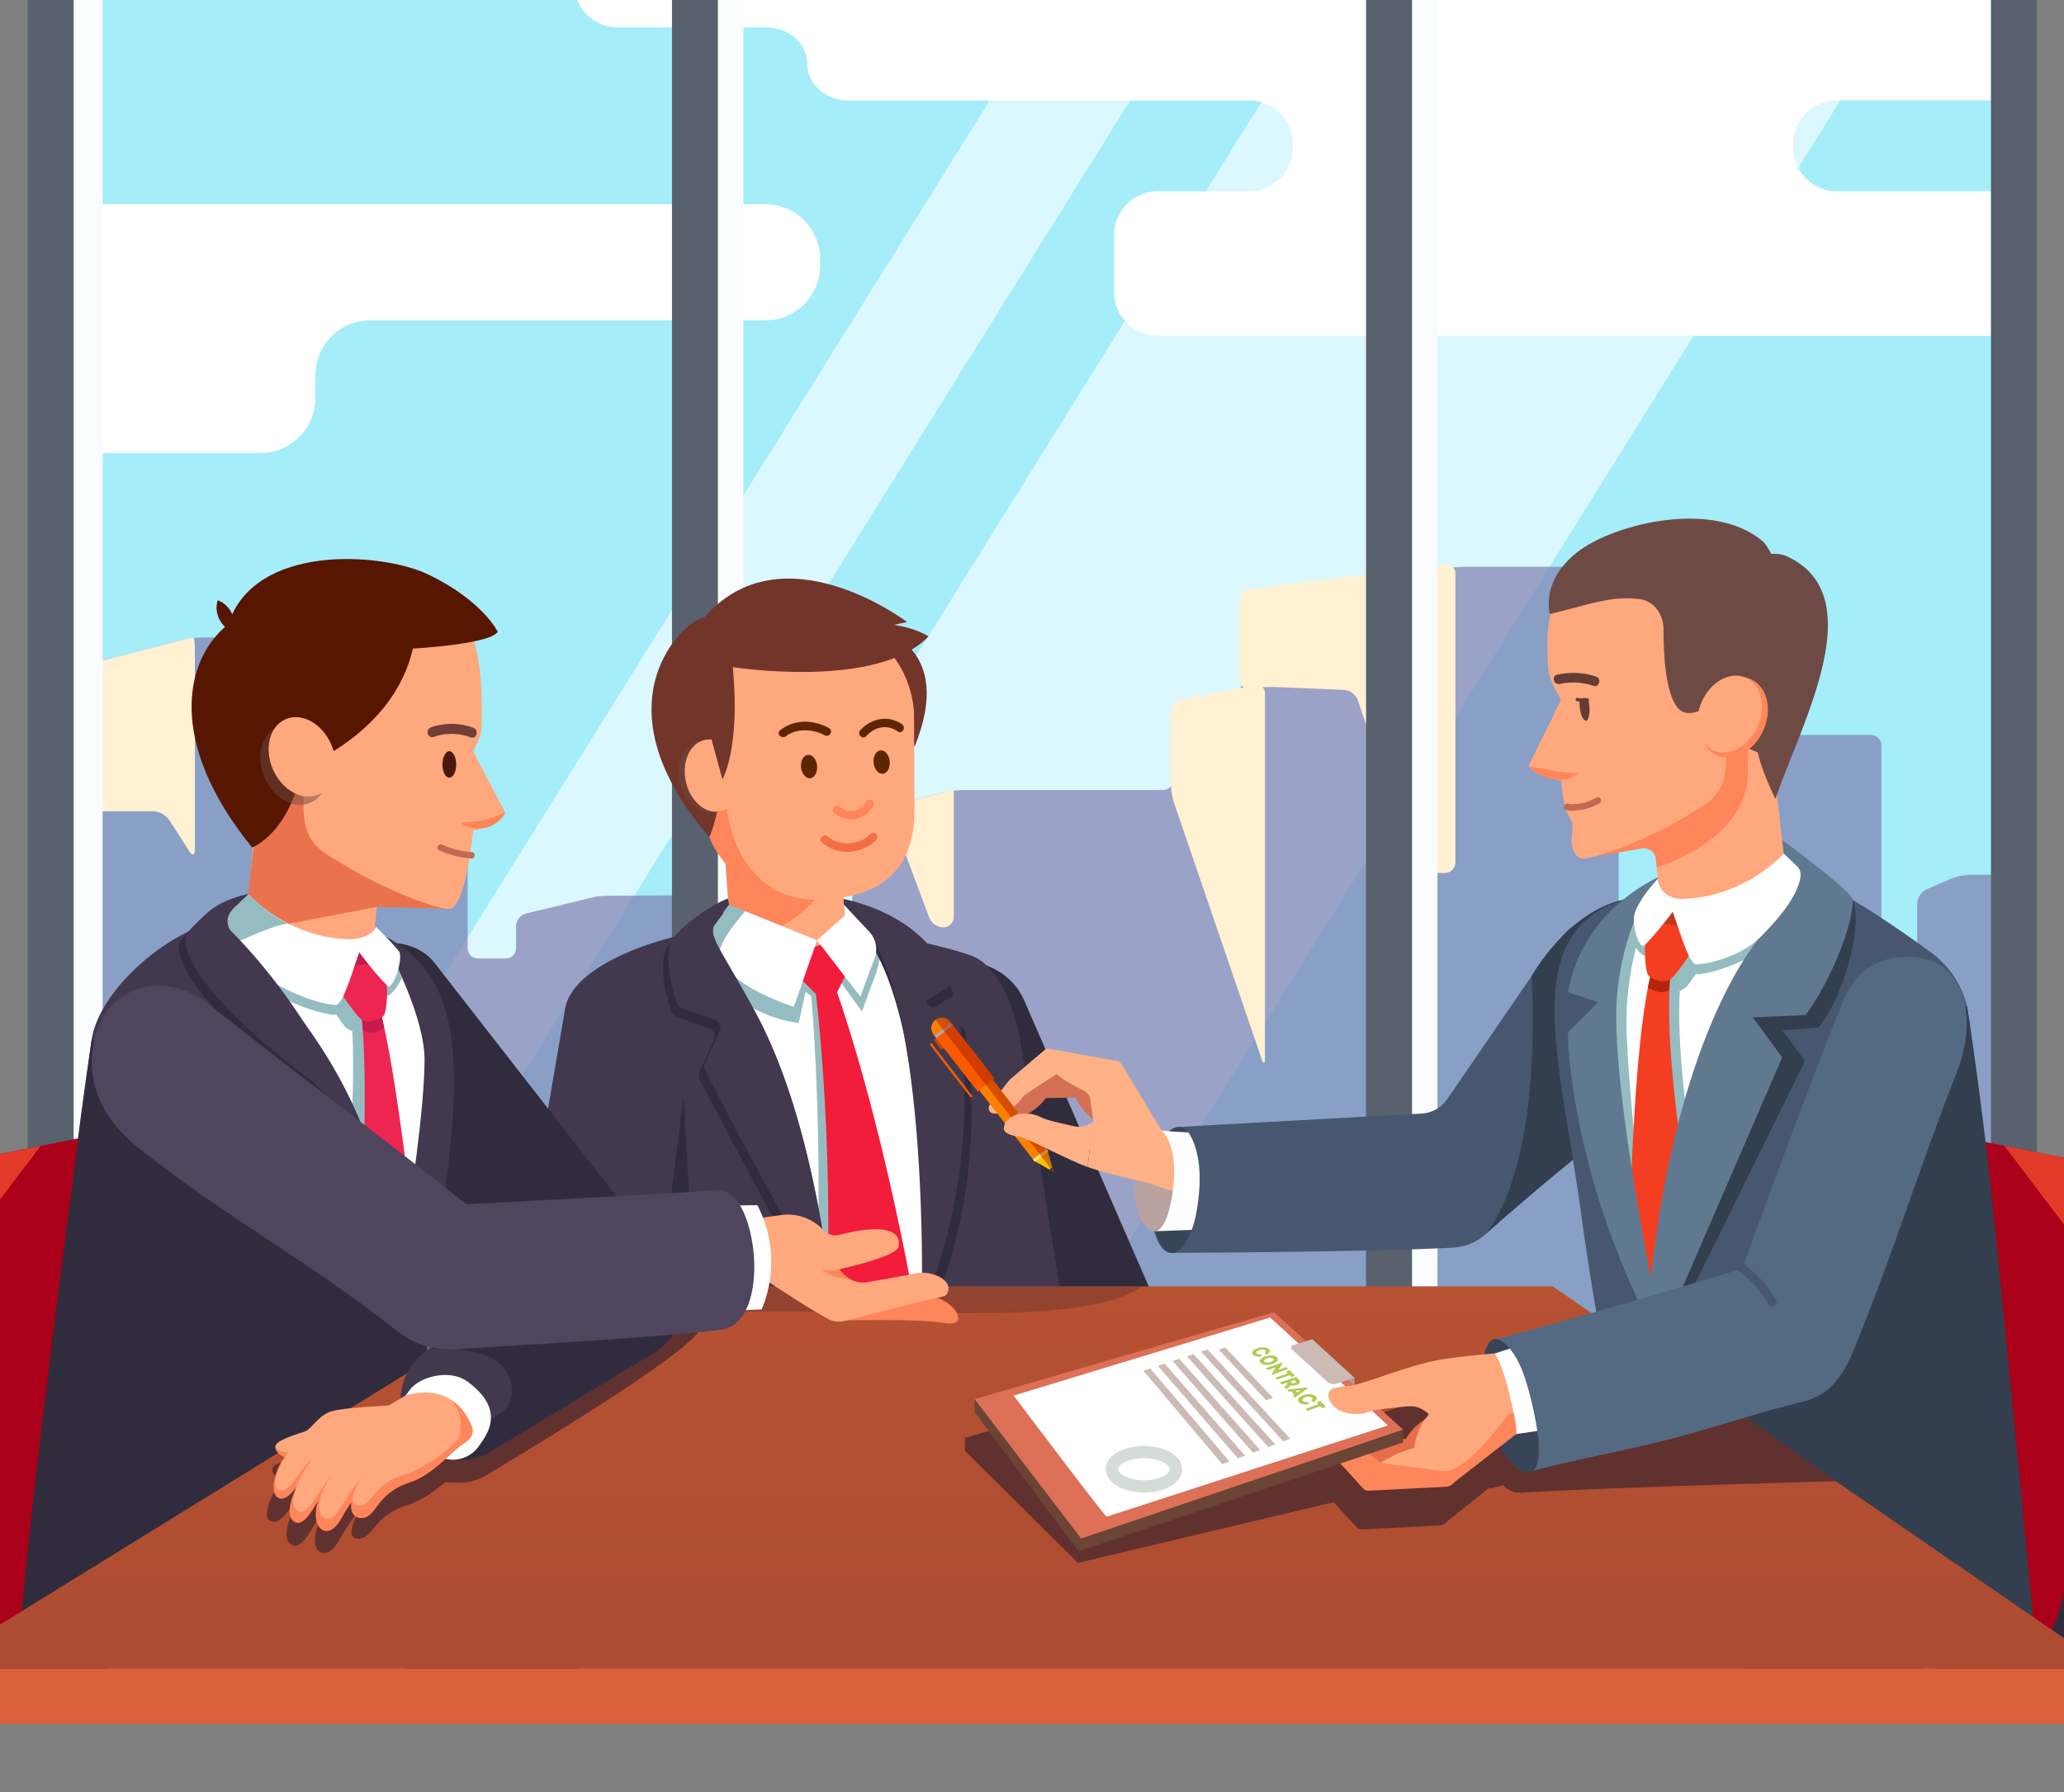 <svg xmlns="http://www.w3.org/2000/svg" xmlns:xlink="http://www.w3.org/1999/xlink" viewBox="0 0 726.56 630.95"><rect x="0" y="0" width="726.56" height="630.95" fill="#808080" stroke="none"/><defs><style>.cls-1{isolation:isolate;}.cls-2{fill:#a5edf9;}.cls-3,.cls-4{fill:#fff;}.cls-3{opacity:0.59;}.cls-5{opacity:0.69;}.cls-16,.cls-5{mix-blend-mode:multiply;}.cls-6{fill:#7d7daf;}.cls-7{fill:#fff1d2;}.cls-8{fill:#fafcff;}.cls-9{fill:#58616d;}.cls-10{fill:#302c3d;}.cls-11{fill:#95bdc1;}.cls-12{fill:#42394f;}.cls-13{fill:#723529;}.cls-14{fill:#ffa87d;}.cls-15,.cls-48{fill:#ff855a;}.cls-16,.cls-47{fill:#6d4b44;}.cls-16{opacity:0.49;}.cls-17{fill:#5e2600;}.cls-18{fill:#f26f46;}.cls-19{fill:#f21c3b;}.cls-20{fill:#475770;}.cls-21{fill:#384559;}.cls-22{fill:#baa39e;}.cls-23{fill:#aa0019;}.cls-24{fill:#ea734e;}.cls-25{fill:#561600;}.cls-26{fill:#c16952;}.cls-27{fill:#723f36;}.cls-28{fill:#491a0b;}.cls-29{fill:#c41a4e;}.cls-30{fill:#ed2651;}.cls-31{fill:#e23a29;}.cls-32{fill:#d36f54;}.cls-33{fill:#feb187;}.cls-34{fill:#d14600;}.cls-35{fill:#ff7f00;}.cls-36{fill:#f95900;}.cls-37{fill:#b2a5b5;}.cls-38{fill:#ffc200;}.cls-39{fill:#2f3347;}.cls-40,.cls-63{fill:none;stroke-miterlimit:10;}.cls-40{stroke:#ffe98f;stroke-width:1.05px;}.cls-41{fill:#aa2000;opacity:0.5;}.cls-42{fill:#333e4f;}.cls-43{fill:#c1361b;}.cls-44{fill:#f43e21;}.cls-45{fill:#b5240d;}.cls-46{fill:#607991;}.cls-48{mix-blend-mode:darken;}.cls-49{fill:#633d33;}.cls-50{fill:url(#linear-gradient);}.cls-51,.cls-53{fill:#60312e;}.cls-51{opacity:0.42;}.cls-52{fill:#db613b;}.cls-54{fill:#546982;}.cls-55{fill:#43384f;}.cls-56{fill:#4f455e;}.cls-57{fill:#e56d48;}.cls-58{fill:#af9c97;}.cls-59{fill:#6b4436;}.cls-60{fill:#dd7057;}.cls-61{fill:#ccbab4;}.cls-62{fill:#ccbab6;}.cls-63{stroke:#5c7c69;stroke-width:4.32px;opacity:0.26;}.cls-64{fill:#b0cc58;}</style><linearGradient id="linear-gradient" x1="358.51" y1="358.78" x2="358.51" y2="668.77" gradientUnits="userSpaceOnUse"><stop offset="0.01" stop-color="#bc5631"/><stop offset="1" stop-color="#a84833"/></linearGradient></defs><title>negotiation_skills</title><g class="cls-1"><g id="Layer_1" data-name="Layer 1"><rect class="cls-2" x="16.68" y="-59.92" width="691.12" height="532.86"/><polygon class="cls-3" points="160.41 490.83 363.85 490.83 701.86 -51.3 498.42 -51.3 160.41 490.83"/><polygon class="cls-3" points="64.42 490.83 113.87 490.83 451.88 -51.3 402.43 -51.3 64.42 490.83"/><path class="cls-4" d="M288.7,91.14v2.42a19.3,19.3,0,0,1-19.25,19.24H130.28A19.3,19.3,0,0,0,111,132.05v8.21a19.3,19.3,0,0,1-19.25,19.23H14.43V71.89h255A19.3,19.3,0,0,1,288.7,91.14Z"/><path class="cls-4" d="M700.8,118.22H407.53a15.41,15.41,0,0,1-15.37-15.36V82.69a15.41,15.41,0,0,1,15.37-15.36h32.18A15.4,15.4,0,0,0,455.06,52V50.76A15.4,15.4,0,0,0,439.71,35.4h-141c-8,0-14.54-5.8-14.54-12.89S277.65,9.63,269.64,9.63H217.42a15.24,15.24,0,0,1-10.82-4.5,15.24,15.24,0,0,1-4.46-11.89c.55-8.11,7.62-14.24,15.74-14.24H700.8a0,0,0,0,1,.05.05V35.36a0,0,0,0,1-.05,0H646.6a15.42,15.42,0,0,0-15.37,15.38V52A15.42,15.42,0,0,0,646.6,67.33h54.2a0,0,0,0,1,.05,0v50.8A0,0,0,0,1,700.8,118.22Z"/><g class="cls-5"><path class="cls-6" d="M706.86,308a3.66,3.66,0,0,1,3.65,3.65V475.88a3.66,3.66,0,0,1-3.65,3.65H19a3.67,3.67,0,0,1-3.66-3.65v-187A3.67,3.67,0,0,1,19,285.23h8.81a3.66,3.66,0,0,0,3.65-3.65V237.4A5,5,0,0,1,35,232.83l29-7.48a34.86,34.86,0,0,1,7.19-.91h50.46a3.66,3.66,0,0,1,3.65,3.65v51.84a3.67,3.67,0,0,0,3.66,3.65h32a3.66,3.66,0,0,1,3.65,3.65v46.59a3.67,3.67,0,0,0,3.65,3.66H178a3.67,3.67,0,0,0,3.65-3.66v-7.7a4.86,4.86,0,0,1,3.55-4.5l4.9-1.18,7.1-1.69,8.21-2,4.59-1.09a32.56,32.56,0,0,1,4.68-.27l60.67-.43a3.63,3.63,0,0,1,3.65,3.62v8.46a3.37,3.37,0,0,0,3.64,3.4l13.73-.94a4,4,0,0,0,3.65-3.9V290.82a4.94,4.94,0,0,1,3.54-4.55l28.48-7.22a35.46,35.46,0,0,1,7.19-.9h70.16a3.67,3.67,0,0,0,3.66-3.65V252.1a4.61,4.61,0,0,1,3.58-4.34l17-3.27a4.62,4.62,0,0,0,3.58-4.35V212.51a4.24,4.24,0,0,1,3.63-4.1L509.18,200a70.77,70.77,0,0,1,7.28-.45h49.69a3.66,3.66,0,0,1,3.65,3.65v131a3.66,3.66,0,0,0,3.65,3.65h17.13a3.66,3.66,0,0,0,3.65-3.65V266.5a4.29,4.29,0,0,1,3.62-4.13L622,259.24a68.08,68.08,0,0,1,7.27-.48h29.35a3.67,3.67,0,0,1,3.65,3.66V367.5a3.66,3.66,0,0,0,3.65,3.65h5.31a3.66,3.66,0,0,0,3.65-3.65V318.18a6.05,6.05,0,0,1,3.36-5.1l8.39-3.62a21,21,0,0,1,7-1.45Z"/></g><path class="cls-7" d="M68.6,228.23c0-2-.24-3.68-.53-3.72a26.42,26.42,0,0,0-4.07.84l-29,7.49a5,5,0,0,0-3.54,4.56V282a3.67,3.67,0,0,0,3.65,3.65H53.94a7.48,7.48,0,0,1,5.63,3.07l7.06,11c1.09,1.69,2,1.43,2-.58Z"/><path class="cls-7" d="M508.68,307.34a3.66,3.66,0,0,0,3.65-3.65V202a3.15,3.15,0,0,0-3.62-3.2l-68.84,8.6a4.26,4.26,0,0,0-3.63,4.1v27.65a3.21,3.21,0,0,0,3.63,3.25l2.14-.24a58.91,58.91,0,0,1,7.28-.25l23.88,1a5.73,5.73,0,0,1,4.82,3.61l12.38,36.74a26.76,26.76,0,0,1,1.16,7.11v13.33a3.67,3.67,0,0,0,3.66,3.65Z"/><path class="cls-7" d="M444.11,372.85c.65,1.9,1.18,1.82,1.18-.19V244.16a2.89,2.89,0,0,0-3.58-2.94l-26,5.13a4.64,4.64,0,0,0-3.58,4.36v24.92a26.39,26.39,0,0,0,1.18,7.11Z"/><path class="cls-7" d="M624.35,262.68a3.14,3.14,0,0,0-3.62-3.19l-22.87,2.9a4.26,4.26,0,0,0-3.62,4.11v68.09a3.66,3.66,0,0,0,3.65,3.65h7.7a6.79,6.79,0,0,1,5.39,3.2L622.6,362.8c1,1.76,1.75,1.56,1.75-.45Z"/><path class="cls-7" d="M332.09,326.52a3.66,3.66,0,0,0,3.65-3.65V281.82c0-2,0-3.66-.07-3.66s-1.67.4-3.61.89l-15.69,4c-1.95.49-3.54,1.11-3.54,1.36a31.64,31.64,0,0,0,1.28,3.89l13,34.8a5.67,5.67,0,0,0,4.93,3.42Z"/><rect class="cls-8" x="250.31" y="-53.54" width="11.36" height="527.46"/><rect class="cls-8" x="494.65" y="-53.54" width="11.36" height="527.46"/><rect class="cls-9" x="236.54" y="-56.24" width="16.18" height="536.27"/><rect class="cls-8" x="24.77" y="-51.83" width="11.36" height="527.46"/><rect class="cls-9" x="480.88" y="-56.24" width="16.18" height="536.27"/><path class="cls-9" d="M717,481H9.72V-68H717ZM25.91,464.85H700.85V-51.83H25.91Z"/><path class="cls-10" d="M360.53,352.24q24.57,56.43,49.15,112.87l.09.19c3,7,4.71,13.46,3,20.94A25.06,25.06,0,0,1,402,502.08c-10.45,6.55-27.83,2.87-33.75-10.73-8.49-19.49-37-80-39.21-95.14-4.52-31.62-4.87-53.08-2.27-54.71,10.45-6.55,27.82-2.87,33.75,10.74Z"/><path class="cls-4" d="M331.36,520.57s3.77-162.68-10.8-188.17c0,0-44.72-19-89,4.2,0,0,21.61,90.88,19.47,188.71Z"/><path class="cls-11" d="M303.42,356.12,288,334.9l11.63-10.34,4.69,2.47c5.62,3,6.84,7.25,4.1,15.5Z"/><path class="cls-12" d="M388.13,548.38,359.27,367c-2.91-16.09-9.35-27.85-17.74-30.68-30.38-10.25-74.6-11.58-102.81-2.32l64.88-5c3.64-.73,8.68,9.59,13.2,25.53,18.6,65.67,0,189.83,0,189.83,1.59,12,25.58,5.07,37,3.63Z"/><path class="cls-10" d="M293.83,318s32.66,5.38,41.55,31.23a1.61,1.61,0,0,1-.71,1.89l-6.21,3.72a1.61,1.61,0,0,0,.23,2.88l10,4a1.62,1.62,0,0,1,1,1.17c1.38,6.74,9.06,52.53-13.49,103.37,0,0,3.52-133.51-32.37-145.08Z"/><path class="cls-12" d="M295.1,316.19s31.17,4.39,39.27,29.69a1.61,1.61,0,0,1-.65,1.82l-6.66,3.89a1.61,1.61,0,0,0,.3,2.84L336.5,358a1.57,1.57,0,0,1,1,1.2c1.22,6.8,8.13,51.9-13.08,102.36,0,0,4-131.86-29.31-142.26Z"/><path class="cls-13" d="M309.23,221.62s27.31,5.6,12.68,41.37Z"/><polygon class="cls-14" points="297.99 331.76 258.14 341.6 254.43 288.76 294.77 285.92 297.99 331.76"/><path class="cls-15" d="M257.34,331.89l-3-43.13,44.92-3.15C295.05,329.48,257.34,331.89,257.34,331.89Z"/><path class="cls-15" d="M317.38,280.76c1.4,19.91-9.83,34.65-28.9,36l-.7.05c-19.06,1.34-38.74-11.23-40.14-31.14l-2.07-29.52c-1.4-19.91,12.92-37.14,32-38.48l.7,0c19.06-1.33,35.65,13.72,37.05,33.63Z"/><path class="cls-13" d="M319.29,219s-44-33.4-71.48-1.46c-5.94,0-39.47,29.19,1.87,77.18,0,0,6.7-12.58,4.62-48.1L291,225.17Z"/><path class="cls-14" d="M321.91,285.06c.11,20.66-11.2,30.13-30.26,31.47l-.7.05c-16.31,1.94-30.85-8.13-34.77-29.45L252,255.69c-1.39-19.91,12.93-37.14,32-38.48l.7-.05c19.07-1.34,35.66,13.72,37.05,33.63Z"/><ellipse class="cls-16" cx="249.09" cy="273.55" rx="9.94" ry="12.97" transform="translate(-64.13 76.66) rotate(-15.53)"/><path class="cls-14" d="M260.31,271.74c1.22,7-2.06,13.28-7.32,14s-10.5-4.32-11.71-11.32,2.07-13.27,7.32-14S259.1,264.75,260.31,271.74Z"/><path class="cls-17" d="M287.65,270.45c-.1,2.26-1.46,3.85-3,3.54s-2.81-2.4-2.71-4.66,1.45-3.84,3.05-3.53S287.74,268.19,287.65,270.45Z"/><path class="cls-15" d="M293.81,286.44c4.77,3.49,10.69,2.53,13.6-2.72.92-1.65-1.62-3.14-2.54-1.48-2.2,4-6.13,4.19-9.58,1.66-1.53-1.12-3,1.43-1.48,2.54Z"/><path class="cls-18" d="M289.34,296.61c5.43,4.91,14.2,4.14,19.08-.86,1.33-1.36-.75-3.44-2.08-2.08-3.88,4-11.08,4.34-14.92.86-1.4-1.26-3.48.81-2.08,2.08Z"/><path class="cls-17" d="M276.66,259.21c3.38-2.7,9.3-2.71,13.66-.33,1.66.9,3.15-1.64,1.48-2.54-5.44-3-12.19-3.23-17.22.79-1.47,1.19.62,3.25,2.08,2.08Z"/><path class="cls-17" d="M317.53,255c-4.84-3.38-10.89-2.1-14.69,2.11-1.27,1.41.81,3.49,2.08,2.08,3-3.31,7.35-4.29,11.12-1.65,1.56,1.08,3-1.46,1.49-2.54Z"/><path class="cls-13" d="M254.3,274.38s6.37-10.56,3.67-39.49c0,0,50.78,8.05,68.9-10.82,0,0-7.58-5.07-20.75-4.45l8.57-2.55s-10.55-5.23-26.55-5.55c-14.24-.29-41.19,8.37-41.5,34.74Z"/><path class="cls-11" d="M277,344.42a3.44,3.44,0,0,1,.14-5.05l5.65-5a3.45,3.45,0,0,1,3.57-.61l7,2.83a3.44,3.44,0,0,1,1.8,4.72l-4.35,8.84h.07C310.18,407,320.6,474.66,320.6,474.66L307,498.16l-20.87-20c4.54-63.39.09-121.6-.61-127.49Z"/><path class="cls-11" d="M287.62,331.06l-6.47,29.14c-23.87-3.06-37.09-24.77-37.09-24.77l12.59-16.91Z"/><path class="cls-19" d="M310.87,497.44l13.62-23.5s-10.42-67.64-29.78-124.49h-7.55s7.63,61.12,2.84,128Z"/><path class="cls-19" d="M280.85,343.7l7.8,7.65a3.44,3.44,0,0,0,5.51-.94l4.83-9.8a3.44,3.44,0,0,0-1.8-4.72l-7-2.83a3.47,3.47,0,0,0-3.58.61l-5.65,5A3.45,3.45,0,0,0,280.85,343.7Z"/><path class="cls-4" d="M287.62,331.06l-8.17,23.44c-21.66-7.29-25.64-16-25.64-16-3.9-4.14,8.55-17.66,8.55-17.66Z"/><path class="cls-20" d="M522.94,434.52l64.43-59.22c11.45-6.89,8.13-30.7,1.31-42.36a24.21,24.21,0,0,0-6.47-7.17c-9.68-7.18-23.29-5.64-31.62,3.06l-11.43,14.82-29.81,43.49a11.71,11.71,0,0,1-8.92,4.94c-16.89.92-66.92,3.65-85.28,4.71-13.34.77-13.2,44.34-2.73,44.34,0,0,73.79-.33,99.38-1.89A18.08,18.08,0,0,0,522.94,434.52Z"/><path class="cls-12" d="M298,529.35c-2.19-55.21-8-160.12-51.5-197.54a183,183,0,0,0-22.2,5.36,27.06,27.06,0,0,0-18.53,24.73L219,559s10.59.94,43.34-2C277.25,555.69,298.62,544.68,298,529.35Z"/><path class="cls-4" d="M302.84,350.89l-15.22-19.83,9.71-8.64-.27-3.9,9,9.6a9.07,9.07,0,0,1,1.81,9.27Z"/><path class="cls-17" d="M313.21,268.89c-.09,2.26-1.46,3.84-3,3.53s-2.8-2.39-2.71-4.65,1.46-3.84,3.05-3.53S313.31,266.63,313.21,268.89Z"/><path class="cls-12" d="M198.9,355.33q-9.24,54.15-18.5,108.31l0,.19c-1.14,6.69-1.1,12.65,2.45,18.7a24.45,24.45,0,0,0,14.5,11.16c11.79,3.24,27.63-3.9,29.86-17,.89-5.17,2.31-14.44,3.91-25.13,4.17-28,9.53-65.65,9.53-65.65-3.75-28.23,9.15-58.19,9.15-58.19-18.22,1.65-48.76,12.58-50.87,27.57Z"/><polygon class="cls-10" points="232.03 454.03 240.62 385.95 244.55 454.38 232.03 454.03 232.03 454.03"/><path class="cls-21" d="M422.16,419.47c-.75,12.25-5.11,21.94-9.74,21.66s-7.76-10.44-7-22.69,5.11-21.94,9.73-21.65S422.91,407.23,422.16,419.47Z"/><path class="cls-22" d="M413.2,415.83c-.61,10-3.36,17.92-7.14,17.69S398.91,425,399.53,415s4.19-17.66,8-17.43S413.82,405.83,413.2,415.83Z"/><path class="cls-10" d="M736.76,579.49l-.06.21c-3.05,10.55-13.39,16.09-25,13.79l-101-20.12a25.49,25.49,0,0,1-2.3-19.44L643.19,430c4.34-15.52,22-25.27,39.55-21.79l52.84,1.18c30.53,6.08,40.22,30.65,35.87,46.16Z"/><path class="cls-23" d="M724.69,567.74c-3.53,12.6-15.88,21.41-29.77,22.39l-83.75-16.68c-11.9-6.13-18.27-18.66-14.74-31.27l34.7-123.91c4.34-15.52,22-25.27,39.54-21.78l64.91,12.93c17.49,3.49,28.15,18.89,23.81,34.41Z"/><path class="cls-10" d="M118.75,373.59,197,474.09l.34.43c8.17,10.48,25.81,8.54,34.31,0a24.5,24.5,0,0,0,7.1-17.23c0-7.09-2.94-11.89-7.1-17.24L153.39,339.56l-.34-.44c-8.16-10.48-25.81-8.54-34.3,0a24.54,24.54,0,0,0-7.11,17.24c0,7.08,2.94,11.89,7.11,17.23Z"/><path class="cls-12" d="M126.57,326c-17.78-5.75-46.78-10.63-52.69-.68-16.3,3.91-39,23.74-41.6,40.61C22.52,430,8.77,567,8.77,567s77.14,10.3,126.7-9c0,0,10.84-62.44,20.2-131C163.25,371.41,163.85,338.09,126.57,326Z"/><path class="cls-14" d="M130.74,337.84l-2.81.07a114.69,114.69,0,0,1-41.09-6.46l-.47-.17L91,273.82l45.75,5.56Z"/><polygon class="cls-24" points="85.91 328.3 95.2 245.68 158.25 319.95 132.63 319.3 85.91 328.3"/><path class="cls-14" d="M177.77,285.91l-11.14-21.25s2.81-5.77,2.87-7.72c1.15-35.47-6-48.81-29.63-52.38l-.8-.12c-19.69-3-23.07,14.15-26,33.84l-5.37,35.51c-3.49,23.14,3.89,24.94,15.12,31.72S153.6,320.46,158.25,320c5.82-.63,8.31-27.7,8.31-27.7C167.51,292.69,178,289.43,177.77,285.91Z"/><path class="cls-25" d="M106.29,270.07s32.07-11.56,39.06-41.7c0,0,27.25-1.51,29.86-5.94,0,0-5.35-11.07-24.68-20.26-16.07-7.64-61-11-70.16,17.62-15.09,11.79-22.18,41,8.39,78.6C88.76,298.39,102.11,293.39,106.29,270.07Z"/><ellipse class="cls-16" cx="103.41" cy="269.43" rx="11.17" ry="14.49" transform="translate(-100.22 64.93) rotate(-23.88)"/><path class="cls-26" d="M166,300a29.54,29.54,0,0,1-10.33-2.59c-1.31-.59-2.46,1.36-1.14,1.95a32.82,32.82,0,0,0,11.47,2.9c1.45.07,1.45-2.19,0-2.26Z"/><path class="cls-27" d="M152.68,259.46a19,19,0,0,1,13,.16c2.12.77,3-2.61.93-3.38a22.19,22.19,0,0,0-14.89-.17c-2.13.72-1.22,4.11.93,3.39Z"/><ellipse class="cls-14" cx="106.34" cy="266.49" rx="11.17" ry="14.49" transform="translate(-98.78 65.86) rotate(-23.88)"/><path class="cls-15" d="M177.77,285.91a4,4,0,0,1-.32.74,8.29,8.29,0,0,1-1.22,1.69,9.54,9.54,0,0,1-1,1,10.41,10.41,0,0,1-1.29.88,9.72,9.72,0,0,1-1.52.74,12,12,0,0,1-1.67.52,14.71,14.71,0,0,1-1.73.25c-.58,0-1.14,0-1.69,0s-1.05-.16-1.54-.25a11,11,0,0,1-1.33-.41,8.38,8.38,0,0,1-1.84-.93c-.42-.27-.65-.45-.65-.45s.3-.05.79-.09c.24,0,.54-.05.86-.05s.7-.06,1.09-.09.81,0,1.25-.09l1.35-.13c.46-.08.93-.14,1.4-.2s1-.16,1.42-.29.95-.21,1.41-.35l.68-.19c.23-.08.45-.16.67-.22.45-.14.86-.32,1.27-.45s.8-.3,1.15-.47c.73-.28,1.33-.57,1.77-.77Z"/><path class="cls-28" d="M160.59,269.16c0,2.57-1.08,4.66-2.42,4.66s-2.42-2.09-2.42-4.66,1.09-4.66,2.42-4.66S160.59,266.59,160.59,269.16Z"/><path class="cls-4" d="M136.7,334.27s12.85,23.48,12.75,39.1c-.2,33.07-17.35,122.12-17.35,122.12L85.91,329.63Z"/><path class="cls-11" d="M130.91,360.92a.43.43,0,0,1,0-.07c1.17-2.69,2-10.89.78-15.05a44.18,44.18,0,0,0,4.45,4.78c.84.52,3.86-2.79,5.35-6.31-1.68-4.2-3.4-7.9-4.69-10.54a9.62,9.62,0,0,0-2.39-1.24l-4.42-.4a13.09,13.09,0,0,1-6.27,2.06,49.27,49.27,0,0,1-20.55-4.51L84.76,328l4.68,16.79c10.47,8.6,24,12.37,28.31,12.49a1,1,0,0,0,.55-.16c1,1.5,2,2.9,2.85,4A5.33,5.33,0,0,0,124,363c2.25,40-8.72,123.62-8.72,123.62l17.25,29,9.8-37.16S137.4,388.66,130.91,360.92Zm-4.8-22.24c1,1.34,2,2.76,3.15,4.13a10.41,10.41,0,0,0-4.26-.95C125.39,340.69,125.77,339.6,126.11,338.68Z"/><path class="cls-29" d="M95.91,337c11.58,5.52,30.74,12.28,41.34,1.73,4.27-4.25-2.34-10.87-6.61-6.61-6.88,6.85-22.7.29-30-3.2-5.4-2.57-10.15,5.49-4.72,8.08Z"/><path class="cls-30" d="M127.15,356.56c4.06,37.05-3.06,118.39-3.06,118.39l17.47,26.7,7.73-35.48s-8.41-85.87-15.71-111.09Z"/><path class="cls-29" d="M133.63,355.08l-6.42,1.48c.21,1.94.39,4,.54,6.17a5.09,5.09,0,0,0,4.07.63,9,9,0,0,0,3.4-1.53C134.66,359.3,134.18,357,133.63,355.08Z"/><path class="cls-30" d="M131.3,359.5a5.08,5.08,0,0,1-5.25-1.67c-2.77-3.37-7.92-10.06-6.91-12.24,3.41-7.35,13.1-7,15.46-4.18s1.84,12.8.69,15.83C134.94,358.16,133.14,359,131.3,359.5Z"/><path class="cls-4" d="M140.37,334.86a110.35,110.35,0,0,0-8.05-8.56s-.84,3.57-8.18,4.4c-22.84,0-36.77-15.95-36.77-15.95L77.74,324c6.08,21.08,33.88,29.65,40.38,29.84,2.66.07,6.15-12.6,8.36-18.56,3.7,5.15,9.22,11.37,10.08,11.91C138.45,348.32,142.21,337.08,140.37,334.86Z"/><path class="cls-11" d="M87.37,314.75,77.74,324a31,31,0,0,0,4,8.55c5.53-2.64,14.67-6.74,19.61-7.39A50.93,50.93,0,0,1,87.37,314.75Z"/><path class="cls-12" d="M74.77,326s46.38,35,59.18,91.19c10.73,47.09,9.9,115.49,8.36,143.24-.38,6.9-17.78,13.8-24.47,15.51-22.53,5.76-109.07-9-109.07-9Z"/><path class="cls-10" d="M-16.85,579.49l.06.21c3,10.55,13.39,16.09,25,13.79l100.94-20.12a25.4,25.4,0,0,0,2.3-19.44L76.72,430c-4.35-15.52-22-25.27-39.55-21.79l-52.84,1.18c-30.54,6.08-40.22,30.65-35.88,46.16Z"/><path class="cls-23" d="M-4.79,567.74c3.53,12.6,15.88,21.41,29.78,22.39l83.74-16.68c11.9-6.13,18.28-18.66,14.75-31.27L88.78,418.27c-4.34-15.52-22-25.27-39.55-21.78l-64.9,12.93c-17.5,3.49-28.16,18.89-23.81,34.41Z"/><path class="cls-31" d="M14.35,403.44l-20.56,4.1c-15.14,3-24.37,16.34-20.61,29.76l4.18,14.91Z"/><path class="cls-10" d="M32.28,366S5.93,557.77,6.22,591.67C6.36,608,59.5,574.19,59.5,574.19L214,598.9s-56.89-56.06-62.05-108.41c-.68-6.89-1.94-17.81-1.94-17.81C135.4,457.18,32.28,366,32.28,366Z"/><path class="cls-32" d="M352,391.44s7.46,6.2,16.19-4.82l10.52-.17a18.73,18.73,0,0,0,9.82,9.8c6.82,3.05,5.18-9.76,5.18-9.76l-22.31-12.93Z"/><path class="cls-33" d="M418.28,401.32a39.43,39.43,0,0,1-9.29-3.25l-.07,0L395,375a3.05,3.05,0,0,0-2.12-1.52l-23.47-4.22a2.13,2.13,0,0,0-1.79.51l-12.21,10.4-7,8.85a1.91,1.91,0,0,0,.82,2.91c2.67.58,6.74-.09,11.24-6.24l11.45-7.53c2.14,2,6.95,4.53,9.64,5.87a4.08,4.08,0,0,1,2.23,3.08l1.11,7.78,0,0-2.09,15.95c7,2.61,20.14,5.25,20.14,5.25l13.73,4.66Z"/><rect class="cls-34" x="329.73" y="364.77" width="3.13" height="4.41" transform="translate(-155.46 280.38) rotate(-37.84)"/><path class="cls-35" d="M341.61,381l5.83-4.53-13-16.71a3.66,3.66,0,0,0-5.13-.64l-.05,0a3.65,3.65,0,0,0-.65,5.13Z"/><rect class="cls-35" x="346.53" y="357.96" width="6.03" height="54.53" transform="translate(-162.81 295.4) rotate(-37.84)"/><rect class="cls-36" x="335.76" y="359.83" width="7.38" height="24.81" transform="translate(-156.96 286.49) rotate(-37.84)"/><rect class="cls-37" x="328.48" y="362.32" width="7.38" height="1.05" transform="translate(-152.74 280.05) rotate(-37.84)"/><rect class="cls-36" x="335.6" y="363.7" width="0.79" height="23.76" transform="matrix(0.79, -0.61, 0.61, 0.79, -159.75, 285.07)"/><polygon class="cls-38" points="368.66 404.91 370.86 412.65 363.89 408.61 368.66 404.91"/><polygon class="cls-39" points="370.38 410.98 370.86 412.65 369.35 411.78 370.38 410.98"/><line class="cls-40" x1="368.67" y1="404.93" x2="363.91" y2="408.63"/><line class="cls-40" x1="358.74" y1="392.15" x2="353.98" y2="395.85"/><path class="cls-41" d="M329.35,359.13a3.64,3.64,0,0,1,5.12.65l.3.38.65.83,12,15.49,2.54,3.27-.53.42,19.21,24.73,2.2,7.75Z"/><path class="cls-33" d="M384.89,394.91c-2.37,1.47-4.08,2.22-6.8,1.62-3.57-.79-9.6-2.06-11.63-3.17-3.7-2-11-2.12-12.94,3-1.22,3.3,4.42,3.59,6.68,4.34,4.23,1.41,15.56,7.58,22.6,10.19Z"/><path class="cls-42" d="M522.65,434.78s44.88-40,68.79-54.36c9.1-5.47-2.53-67.55-20.1-63.62-19.8,4.42-32.18,26.85-32.18,26.85C542.66,415.26,522.65,434.78,522.65,434.78Z"/><path class="cls-20" d="M571.34,316.8c17.78-5.75,64.14-15.56,70-5.63,11,4.8,27.69,16.37,38.56,24.3a32.67,32.67,0,0,1,13,21.64c8.44,57.54,11.74,184,14.12,182.66,0,0-63.45,49.05-127.27,3.92,0,0-13.71-47.16-23.07-115.7C549.18,372.47,534.08,328.85,571.34,316.8Z"/><path class="cls-4" d="M578.6,320.09s-12.85,23.47-12.75,39.09c.21,33.05,18.24,126,18.24,126L617,499.37l12.36-183.91Z"/><path class="cls-11" d="M575.15,446l8.94,39.15L606,458.43s-16.92-69.68-14.68-109.64a5.29,5.29,0,0,0,2.83-1.92c.82-1.08,1.84-2.49,2.85-4a1.19,1.19,0,0,0,.55.16c4.29-.12,17.83-3.9,28.3-12.49l4.67-16.78-18.43,1.68A49,49,0,0,1,591.53,320a13.09,13.09,0,0,1-6.26-2.06l-4.42.41a9.76,9.76,0,0,0-2.39,1.23c-1.29,2.64-3,6.34-4.69,10.54,1.49,3.52,4.51,6.83,5.35,6.31a44.18,44.18,0,0,0,4.45-4.78c-1.22,4.16-.39,12.35.78,15a.1.1,0,0,0,0,.07C577.9,374.46,575.15,446,575.15,446ZM590.3,327.68a10.5,10.5,0,0,0-4.27.95c1.1-1.37,2.19-2.79,3.16-4.13C589.53,325.42,589.9,326.51,590.3,327.68Z"/><path class="cls-43" d="M614.65,314.76c-7.31,3.49-23.11,10-30,3.19-4.27-4.25-10.88,2.36-6.61,6.61,10.59,10.55,29.74,3.8,41.32-1.73,5.43-2.59.69-10.65-4.72-8.07Z"/><path class="cls-11" d="M579.61,456.59l-.47-1.68c-.28-1.1-.74-2.72-1.24-4.78s-1.13-4.57-1.77-7.46-1.4-6.13-2.09-9.7q-.54-2.69-1.12-5.57l-1.11-6c-.72-4.11-1.45-8.44-2.12-12.94-.35-2.25-.66-4.54-1-6.86s-.63-4.68-.89-7.05c-.58-4.75-1-9.6-1.42-14.46s-.62-9.75-.68-14.6v-3.63c0-1.2.09-2.42.13-3.62,0-.6,0-1.2.08-1.8s.12-1.21.17-1.81l.18-1.81.06-.53.07-.42.14-.84c.19-1.12.37-2.23.56-3.33l.27-1.64c.08-.54.25-1.11.37-1.66.26-1.11.52-2.21.77-3.3l.39-1.61.48-1.55a62.07,62.07,0,0,1,2-5.91c.38-.94.74-1.87,1.13-2.76l1.26-2.59c.21-.42.41-.84.62-1.25s.45-.79.68-1.19c.45-.77.89-1.54,1.34-2.26s1-1.39,1.45-2.05a21.45,21.45,0,0,1,1.44-1.87c.49-.59,1-1.15,1.43-1.69s1-1,1.46-1.46a16.16,16.16,0,0,1,1.41-1.26c.48-.38.9-.77,1.34-1.08a22.37,22.37,0,0,1,4.33-2.55,9.83,9.83,0,0,1,1.67-.57,12.91,12.91,0,0,0-1.46.93,26.27,26.27,0,0,0-3.58,3.26c-.36.37-.68.81-1.05,1.24a14.74,14.74,0,0,0-1.09,1.42l-1.12,1.57c-.34.57-.7,1.17-1.08,1.78a18.55,18.55,0,0,0-1.06,1.93c-.33.68-.71,1.36-1,2.09s-.64,1.49-1,2.26c-.16.39-.34.77-.49,1.17l-.43,1.23-.88,2.53c-.26.88-.48,1.79-.73,2.7s-.56,1.82-.73,2.79-.4,1.93-.61,2.91c-.11.5-.21,1-.32,1.49s-.15,1-.23,1.5c-.16,1-.31,2-.47,3.06s-.28,2.12-.4,3.23-.23,2.22-.35,3.35a108.39,108.39,0,0,0-.17,13.44c.21,4.67.48,9.44.87,14.22.18,2.39.35,4.78.57,7.16s.41,4.76.61,7.12c.43,4.72.85,9.37,1.25,13.87s.78,8.86,1.15,13,.65,8,.94,11.67.53,6.94.72,9.89.34,5.51.47,7.63.18,3.8.23,4.94S579.61,456.59,579.61,456.59Z"/><path class="cls-44" d="M588.14,342.37c-4,37,13.61,117.94,13.61,117.94L587.37,496l-13.79-56.41s.84-73.51,8.14-98.71Z"/><path class="cls-45" d="M581.66,340.9l6.43,1.47c-.21,1.94-.39,4-.55,6.17a5.06,5.06,0,0,1-4.06.63,8.75,8.75,0,0,1-3.4-1.53C580.64,345.12,581.11,342.8,581.66,340.9Z"/><path class="cls-44" d="M584,345.32a5.09,5.09,0,0,0,5.25-1.68c2.77-3.36,7.91-10.06,6.9-12.23-3.4-7.35-13.09-7-15.45-4.18s-1.84,12.8-.69,15.82C580.36,344,582.16,344.82,584,345.32Z"/><path class="cls-46" d="M590.76,306c-7.63,2.24-33.45,13.94-38.84,43.34l10.71,3.5-10.71,10.71s0,52.1,34.83,114c0,0-20.9-95.66-17.42-128.18C573.34,311.88,590.76,306,590.76,306Z"/><path class="cls-20" d="M640.5,311.86S606,330,599.18,407.58c-4.22,48.09-8.42,152.39-1.73,154.1,22.52,5.76,80.83,12.32,109-9Z"/><path class="cls-42" d="M692.38,354s4.55,28.25,8.55,65.5S716.42,577.3,716.42,577.3s-82.86,30.1-122.47.88l-5.86-89.7Z"/><path class="cls-42" d="M652.25,316.88c-5.22-2.56-4.66-4.13-9.64-5.32a7.71,7.71,0,0,0-1.74-2l-.2-.07c1.63,5.85-3.14,12.33-12.52,22.27s-47,48.88-48.07,163.33l3-15.64,52.34-105.92-8-10.75,12.67-1C649.28,350.86,655.76,325.44,652.25,316.88Z"/><path class="cls-46" d="M578.36,485.41c4.47-102.74,33.32-147.19,42.71-157.13s4.47-29.22,2.84-35.07c0,0,28.34,20.57,28.34,23.67,0,9.92-9,30.46-16.66,40.51L617,358.2l10.36,14.1Z"/><path class="cls-14" d="M584.09,314.49l2.61,1c15.22,5.35,32-1.27,41.06-14.65l.15-.23-5-43L578.69,263Z"/><path class="cls-15" d="M615.24,272.58c0-33.1,3.54-42.18,3.54-42.18l-60.91,71.76,20-3.41a4.34,4.34,0,0,1,5.05,3.86l.28,2.85S615.22,295.76,615.24,272.58Z"/><path class="cls-14" d="M538.2,269.27l8.4-16.84c1.33-4,3.91-5.73,2.14-7.55-1.27-1.31-3.57-7.41-3.64-8.28-2.64-32.83,7.35-32.22,33.58-45.92l-2.28-.12c19-2.88,22.28,13.67,25.16,32.69l5.18,34.31c3.38,22.36-3.75,24.09-14.6,30.65s-30.79,14.44-35.27,14c-1.68-.18-3.11-1.89-3.61-5.22-.29-2,.54-4.94.14-7.17-.17-.91-2.5-4.84-2.64-5.75-1-6.29-1.13-9.15-1.13-9.15S538,272.67,538.2,269.27Z"/><path class="cls-47" d="M598.18,250.27s-4.2,1.91-6.76-.24c-3.56-3-5.82-12-5.82-28.26,0-5.35-3.17-10.17-8.5-10.83-10.18-1.28-17.67,2-31.55,5.25,0,0-3.52-12.46,11-22.74,13.26-9.39,47.66-17.64,64.52-2.34A24.44,24.44,0,0,1,623.5,195a14.16,14.16,0,0,1,4.76.55c31.71,13.51,5.23,60.2-3.26,85.75,0,0-4.7-9.23-6.22-16.38C618.78,264.94,599.45,257.36,598.18,250.27Z"/><path class="cls-48" d="M600,248c-3.29,7.43-1.31,15.51,4.42,18s13-1.43,16.32-8.86,1.31-15.5-4.42-18S603.3,240.54,600,248Z"/><path class="cls-26" d="M551.27,283h0c-.79.33-1.25,1.6-.27,2.07,1.17.55,2.92.34,4.14.23a19.23,19.23,0,0,0,7.94-2.49,1.13,1.13,0,0,0-1.14-1.95,17.09,17.09,0,0,1-8.92,2.26c-.16,0-1.21-.16-.88,0l-.27,2.06h0c1.32-.55.74-2.73-.6-2.18Z"/><path class="cls-49" d="M561.8,238.19a25.76,25.76,0,0,0-13.63-.64c-2.13.44-1.23,3.71.9,3.27a22.09,22.09,0,0,1,11.82.64c2.07.7,3-2.57.91-3.27Z"/><ellipse class="cls-14" cx="608.92" cy="251.41" rx="14" ry="10.79" transform="translate(132.52 706.42) rotate(-66.12)"/><path class="cls-15" d="M538.18,269.94s.31,0,.82.08,1.23.15,2.06.29c1.67.26,3.78.69,5.86,1.05l1.54.26c.51,0,1,.17,1.5.2s1,.15,1.41.17.89.11,1.29.11l1.13.08.9,0c.51,0,.83.05.83.05a6.36,6.36,0,0,1-.64.53,6.11,6.11,0,0,1-.8.54c-.32.16-.7.35-1.12.53a9.9,9.9,0,0,1-1.42.44,10.16,10.16,0,0,1-1.62.25,11.3,11.3,0,0,1-1.75,0c-.59,0-1.18-.12-1.78-.19a16.62,16.62,0,0,1-3.34-1,14.63,14.63,0,0,1-2.66-1.45,12.39,12.39,0,0,1-1.66-1.38A5.7,5.7,0,0,1,538.18,269.94Z"/><path class="cls-49" d="M559.18,246.69c.82,3.78.11,6.93-.81,7.05s-1.89-1.77-2.2-4.21-.16-3.54.75-3.66A4.44,4.44,0,0,1,559.18,246.69Z"/><path class="cls-49" d="M555.21,246.3l3.58.15Z"/><path class="cls-49" d="M555.05,246.86c1.53.38,2.06-.24,3.58.15a.58.58,0,0,0,.31-1.12c-1.53-.38-2.05.23-3.58-.15a.58.58,0,0,0-.31,1.12Z"/><path class="cls-4" d="M575.34,322c1.47-5.56,8.22-12.53,8.22-12.53s.26,6.22,7.6,7c22.82,0,36.75-15.95,36.75-15.95l4.65,4.45a4.08,4.08,0,0,1,1.27,3.24c-.23,3.24-2.47,10.12-14.13,21.71-7.36,7.32-19.12,9.52-22.53,9.62-2.65.08-6.15-12.59-8.36-18.54-3.69,5.14-9.21,11.36-10.07,11.9C576.85,334.13,574.44,325.46,575.34,322Z"/><polygon class="cls-50" points="742.16 587.55 -25.14 587.55 189.12 455.2 192.82 452.91 546.58 452.91 742.16 587.55"/><path class="cls-51" d="M402.21,452.91c-19.15,12.83-66.73,8.9-115.16,8.9H190.43s-.55-2.54-1.31-6.61l3.7-2.29Z"/><rect class="cls-52" x="-25.14" y="587.55" width="767.31" height="19.46"/><path class="cls-53" d="M516.35,486.28l-1.9.52-.13.68c-.24,1.2-.41,2.42-.54,3.63a123.76,123.76,0,0,0-13.14,2.05c-7.91,1.83-20.63,6.72-26.24,8.09v-2.46l-14.88-13.63-2.22.69-5.41-4.92q-10.27-.56-20.83-.93l-91.38,26.25v4.52l39.75,39.5,90.05-21.38,8,8.77a2.45,2.45,0,0,0,2,.83l27.29-1.38a3.53,3.53,0,0,0,2.63-1.42l15-12c.09.09.16.18.24.27l.15.16,4.37-1.2a8,8,0,0,0,6.66,2.65c22.37-1.61,110.39-4.06,110.39-4.06L565.76,464.1S539.79,489,516.35,486.28Zm-16.2,26c-.22.25-.5.57-.81,1a20.42,20.42,0,0,0-6.88,7.1l-1-.14V517l-7.91-7.21c3.07-.45,6.94-.77,9.63-1,3.06-.28,4.89.74,7.23,2.63C500.35,511.67,500.25,512,500.15,512.23Z"/><path class="cls-53" d="M140,499.46a18.87,18.87,0,0,0-.07,2.38l-2.16,1.27-.84.22c-3.71.19-10.22.52-15.44,1.14q-5.16,1.56-9.87,3.19c-2.68,2.15-4.38,4.81-6.08,5.49-2.21.89-8.87,1.45-9.59,3.94-.37,1.31.82,3,3.18,4a6.71,6.71,0,0,0-.73.88c-3,4.79-6.63,12.69-2.74,13.75,4.29,1.16,7.33-7.71,11.89-11.33l.7-.54c-6,7.67-8.91,16.39-6.54,19.17,3.38,4,6.87-2.84,9.17-6.41a61.13,61.13,0,0,1,4.65-6.29c-10.08,15-1.41,21.21,3.47,12.53s8.68-12.24,8.68-12.24c-2.77,3.22-6.62,11.4-1.31,11.11s4.7-7.82,17.06-11.81c4.93-1.59,9.53-4.79,13.27-8.06a11.62,11.62,0,0,0,2.28.11,20.16,20.16,0,0,0,12.55-2.74c18.77-11.37,77.5-46.57,75.37-52.89C214.29,452.2,164.49,493.5,140,499.46Z"/><path class="cls-54" d="M648.12,354.15c-15,37.19-34.78,92.5-34.78,92.5s-52,15.92-86.3,24.73c-12.51,3.22-.4,49.79,12.11,46.57,20.46-5.26,29.56-6.33,50-11.59,11.67-3,28.19-8.43,39.86-11.43l6.41-1.65c10-2.58,14.26-10.79,17.74-19.4,14.64-36.25,21.36-59.8,35.62-96.2,8.5-21.71.73-37.59-11.5-40.1-6.22-1.27-12.8-.81-18.28,2.39-5.8,3.4-8.47,8.18-10.9,14.18Z"/><path class="cls-12" d="M230.12,476.35l-57.55,34.83a21.25,21.25,0,0,1-28.79-7.55,21.29,21.29,0,0,1,7.55-28.79l54-32.69,3.53-2.14a21.23,21.23,0,0,1,28.78,7.55A21.28,21.28,0,0,1,230.12,476.35Z"/><path class="cls-10" d="M230.12,476.35l-57.55,34.83a20.89,20.89,0,0,1-20.83.15c3.44-5.14,9.6-7.54,18.36-10.56s13.08-9.25,8-18c-3.58-6.1-13.3-8.33-26.73-7.93l54-32.69c7.83-1,15.62-2.12,22.53-3.19a21,21,0,0,1,9.78,8.6A21.28,21.28,0,0,1,230.12,476.35Z"/><path class="cls-4" d="M168.54,509.22a11.23,11.23,0,0,1-15.65,2.65l-7.2-5.12A11.23,11.23,0,0,1,143,491.1l1.06-1.48c3.59-5.06,14.36-7.7,20.5-3.18,11.66,8.58,8.59,16.24,5,21.3Z"/><path class="cls-15" d="M140.91,495.12c-.49.2-21.29.7-25.61,2.83s-6.51,6.3-8.72,7.18-8.86,1.46-9.58,3.95,4.24,6.39,12.2,4.08S140.91,495.12,140.91,495.12Z"/><path class="cls-15" d="M144.75,491.57l-5.93,3.53-20.14,5.16s-17.1,10.24-19.23,13.68c-3,4.78-4.84,12.59-.94,13.65,4.29,1.17,10.08-11.24,10.08-11.24.17-.14.42-.32.71-.53-6,7.66-8.91,16.39-6.55,19.16,3.39,4,6.88-2.84,9.18-6.41-3,9.09,3.24,14.92,8.11,6.24,1.3-2.31,2.52-4.26,3.62-5.87,0,0-1,5.74,3.76,5.55,5.31-.21,4.69-8.63,17.06-12.62,7.91-2.55,13.93-10.45,19-13.74,2.25-1.46,3.54-3.44,2.71-5.56C159.79,486.17,144.75,491.57,144.75,491.57Z"/><path class="cls-10" d="M63.06,332s-5.17,14,44.74,51.17l17.66,13.58S111.39,363,78.81,330c0,0-2.51-2.41,1.62-8.35l4.42-4.91a57.07,57.07,0,0,0-9.44,3.74C69.09,323.62,63.06,332,63.06,332Z"/><path class="cls-55" d="M65.43,329.65s-5.18,14,44.74,51.18l15.29,15.95s-11.71-36.15-44.28-69.16c0,0-3.4-4.12,1.87-8.59l4.48-4.28a37.82,37.82,0,0,0-9.75,3.36C71.46,321.24,65.43,329.65,65.43,329.65Z"/><path class="cls-10" d="M238.11,358l11.56,4.13a2.92,2.92,0,0,1,1.68,4l-5.15,11.23a2.9,2.9,0,0,0,.05,2.54c3.2,6.27,18.37,35.74,44.91,83.34,0,0-5.2-63.4-27.32-104.06C256,344.61,250.1,336.18,249.15,332a5.24,5.24,0,0,1,.92-4.33l4.58-6.15-.4-2.16c-4.22,1.49-14.41,7.88-19,13.56-2.78,3.47-2.56,12.48,1.05,23.25A2.89,2.89,0,0,0,238.11,358Z"/><path class="cls-12" d="M240.11,355l11.56,4.13a2.92,2.92,0,0,1,1.68,4l-5.15,11.22a2.89,2.89,0,0,0,.05,2.55c3.2,6.27,18.37,35.74,44.91,83.33,0,0-5.21-63.39-27.32-104C258,341.63,252.1,333.2,251.14,329a5.31,5.31,0,0,1,.92-4.33l4.59-6.15-.41-2.16c-4.21,1.48-14.4,7.87-19,13.56-2.78,3.47-2.56,12.48,1,23.25A2.91,2.91,0,0,0,240.11,355Z"/><path class="cls-14" d="M166.19,502.57a36,36,0,0,0-4.76,4q-.27.27-.51.54a48.94,48.94,0,0,1-18.71,12.13c-11.32,3.65-10.76,10.55-15.62,10.81s-1.37-7.16,1.16-10.13c-.4.39-3.72,3.72-7.91,11.17-4.47,7.93-12.39,2.23-3.2-11.45a56.25,56.25,0,0,0-4.23,5.73c-2.11,3.27-5.3,9.51-8.4,5.87-2.17-2.54.48-10.53,6-17.55l-.64.49c-4.17,3.32-7,11.44-10.89,10.38-3.56-1-.72-7.23,2.51-12.59a5.25,5.25,0,0,1,.67-.81c-2.19.4-5-.87-4.65-2.06.65-2.28,8.49-4.38,10.51-5.19s4-4.63,8-6.58c3.09-1.51,15.29-2.12,20.77-2.41l.77-.2,5.44-3.22s8.9-3.5,16.44,1.47C161.7,494.79,164.3,497.79,166.19,502.57Z"/><path class="cls-15" d="M297.29,464.91s26.63-.68,34.8.88,6-5.15-1.21-8.5c-8.11-3.75-39.69-2.88-39.69-2.88Z"/><path class="cls-14" d="M332.16,456.43c-8.76,1.95-27.49,6.75-34.76,8.63a8,8,0,0,1-6-.74c-1.31-.71-2.8-1.57-4.38-2.51h0c-6.9-4.12-15.56-9.84-18.54-11.83a3.68,3.68,0,0,0-2.27-.64l-3.17.18-14.7.82-2.23-18.64s21.17-2.78,28.88-3.9a17.14,17.14,0,0,1,14.81,5.26,5.89,5.89,0,0,0,5.78,1.7c11.76-3.1,22.07-3.09,20.71,4.24-.65,3.47-20.83,7.9-20.83,7.9a.1.1,0,0,0,0,.05,11.54,11.54,0,0,0,4.28,3.67,9.21,9.21,0,0,0,5.64.8c4.83-.82,11.91-2.06,16.51-3,5.15-1.06,10.23,1.05,11.59,3.65C334.41,453.68,333.64,456.1,332.16,456.43Z"/><path class="cls-4" d="M266.6,424.33l-11.92.13,0,37.14,13.43-.57A43.17,43.17,0,0,0,266.6,424.33Z"/><path class="cls-56" d="M48.36,403.84c30.11,24.23,60.16,40,91.09,64.57,10.55,8.37,19.46,6.73,31.29,6,13.19-.81,62.88-3.66,83.06-6.22,18.54-2.36,12.61-49.93-.74-49.11-38.13,2.36-88.94,4.9-88.94,4.9-33.24-26.39-57.23-43.88-90.47-70.27l-.17-.14c-10.46-8.31-24.92-9.41-34.71,1C33,360.64,24.06,384.29,48.36,403.84Z"/><path class="cls-21" d="M538.66,518.25c-3.12.32-9.39-2-13.71-17-4.92-17-3-27.67.41-29.57.89-.5,2.4-.28,4.16,1.17,2.81,2.29,6.28,7.69,9,18.16a122.33,122.33,0,0,1,2.66,12.8C542.69,514.84,540.62,518,538.66,518.25Z"/><path class="cls-20" d="M609,445.85c5.72,2.83,10.42,8,13.58,13.44a1.52,1.52,0,0,0,2.62-1.54c-3.4-5.84-8.51-11.48-14.67-14.52-1.75-.86-3.29,1.76-1.53,2.62Z"/><path class="cls-25" d="M82.06,222.43l-.17-.07a3.16,3.16,0,0,1-.49-.2,8.58,8.58,0,0,1-1.44-.84,9.33,9.33,0,0,1-3.73-7.61,9.44,9.44,0,0,1,.22-1.66,3.65,3.65,0,0,1,.14-.5l.06-.19.18.07a4.62,4.62,0,0,1,.48.2,9,9,0,0,1,1.45.84,9.23,9.23,0,0,1,2.78,3.36,9.32,9.32,0,0,1,.94,4.25,9.18,9.18,0,0,1-.22,1.66,3.86,3.86,0,0,1-.14.51Z"/><path class="cls-4" d="M418.28,398.7c-.18,0-6.36-.27-9.36-.66,0,0,5.37,4.37,4.28,17.79-.81,10-3.36,17.92-7.14,17.69l13.41-.48s2.28-5,2.78-15.67C422.87,404.14,418.28,398.7,418.28,398.7Z"/><path class="cls-31" d="M705.56,403.44l20.56,4.1c15.14,3,24.36,16.34,20.6,29.76l-4.17,14.91Z"/><path class="cls-57" d="M465.23,497.12s9.38-6,17.7,7.83l11.93,1.73A21.45,21.45,0,0,1,507.44,497c8.2-2.47,4.48,11.84,4.48,11.84l-27.24,11.45Z"/><path class="cls-15" d="M511.73,522.05a3.47,3.47,0,0,1-2.64,1.42l-27.29,1.39a2.45,2.45,0,0,1-2-.83l-12.36-13.6-6.67-11.07c-.77-1.05.06-3.09,1.35-3.2,3.12-.26,7.65,1.09,11.87,8.73L486,515.11c2.72-2,8.55-4.14,11.81-5.26,1.45-.51,7.52-19.29,7.93-20.77l28.6.94,2.47,12.51Z"/><polygon class="cls-58" points="476.8 492.04 461.92 492.04 461.92 471.53 476.8 485.16 476.8 492.04"/><path class="cls-59" d="M343.08,497.14v-4.52l103.25-28.13a1.29,1.29,0,0,1,1.27.23l46.28,38.63v4.52L379.67,546.22Z"/><polygon class="cls-60" points="343.08 492.62 448.48 462.01 493.88 503.35 380.57 541.7 343.08 492.62"/><path class="cls-4" d="M356.83,491.37l90.29-27.49,41.45,38-99,32.13C389.05,534.15,356.83,491.37,356.83,491.37Z"/><path class="cls-14" d="M503.13,498l0,0c-2.47-2-4.32-3.12-7.49-2.83-4.17.38-11.21.94-13.68,1.91-4.5,1.78-12.86.8-14.27-5.26-.91-3.92,5.55-3.43,8.22-4,5-1,18.78-6.35,27.16-8.3s23.66-3,23.66-3l5.25-.86s8.89,19.87,5.39,20.53a44.64,44.64,0,0,0-6.39,1.71l-.08,0S517,518,508.44,518L486,515.11a50.09,50.09,0,0,1,5.56-3.09,32.73,32.73,0,0,1,6.25-2.17C498.77,501.86,503.13,498,503.13,498Z"/><path class="cls-4" d="M533.75,504.92s.67-2.07-2.92-16.06c-2.58-10-4.67-12.3-4.67-12.3s3.27-1.08,5.35-1.71c1.84,2.42,4.29,5.71,7,16.18a122.33,122.33,0,0,1,2.66,12.8Z"/><path class="cls-61" d="M467.1,486.38l-12.33-11.29a.85.85,0,0,1,.32-1.43l6.83-2.13,14.88,13.63-6.33,2A3.44,3.44,0,0,1,467.1,486.38Z"/><polygon class="cls-62" points="451.75 507.49 422.77 475.88 425.07 475.12 454.22 506.57 451.75 507.49"/><polygon class="cls-62" points="445.75 493.02 429.01 475.19 431.29 474.43 448.12 492.17 445.75 493.02"/><polygon class="cls-62" points="446.43 509.48 417.8 477.54 420.13 476.76 448.92 508.55 446.43 509.48"/><polygon class="cls-62" points="441.06 511.48 412.79 479.2 415.13 478.42 443.57 510.54 441.06 511.48"/><polygon class="cls-62" points="435.73 513.47 407.63 480.92 410 480.13 438.27 512.52 435.73 513.47"/><polygon class="cls-62" points="430.25 515.52 402.52 482.63 404.91 481.83 432.81 514.56 430.25 515.52"/><path class="cls-63" d="M405.43,523.18c-6.18.8-12.38-1.26-13.76-4.58s2.48-6.45,8.51-7.17,12,1.25,13.47,4.43S411.54,522.38,405.43,523.18Z"/><path class="cls-64" d="M446.69,475.06c.52.52.46,1.3-.93,1.91l-.63-.64c.47-.28.54-.56.27-.83a2.25,2.25,0,0,0-2.16-.1c-.82.27-1.3.76-.93,1.15a1.62,1.62,0,0,0,1.45.26l.63.64c-1.68.44-2.86.08-3.38-.46s-.31-1.61,1.57-2.26S446.06,474.42,446.69,475.06Z"/><path class="cls-64" d="M445.36,477.57c3.85-1.31,6.47,1.3,2.6,2.64S441.48,478.9,445.36,477.57Zm1.93,2c2-.69.74-2-1.27-1.29S445.25,480.23,447.29,479.53Z"/><path class="cls-64" d="M449.09,481.41l-2.78,1c-.22-.24-.45-.47-.67-.7l5.65-1.95.24.24-1.47,2.28,2.75-.95c.23.22.46.45.68.68l-5.66,2-.23-.24Z"/><path class="cls-64" d="M452.61,482.84l1.29-.45,2,2-1.3.46-.64-.65-4.38,1.54-.66-.68,4.38-1.53Z"/><path class="cls-64" d="M453,489l-.22.08-.75-.78,1.23-1.07-.36-.36-1.68.6-.67-.69,5.69-2,1.16,1.18c1.05,1.06-1.45,2.21-3.11,1.87Zm3.11-2.59c-.15-.17-.33-.33-.49-.49l-1.4.49.48.5C455.11,487.28,456.53,486.8,456.15,486.41Z"/><path class="cls-64" d="M455.63,491l-1.06-1.09-.88.09-.67-.68.21-.08,6.8-.76.3.3L456,492l-.21.07-.68-.69Zm2.24-1.54-1.81.23.61.62Z"/><path class="cls-64" d="M463.16,491.6c.58.58.55,1.45-.88,2.11l-.7-.7c.49-.32.54-.62.25-.92a2.33,2.33,0,0,0-2.29-.12c-.85.31-1.33.85-.92,1.28a1.67,1.67,0,0,0,1.55.28c.23.25.45.47.69.71a3.64,3.64,0,0,1-3.59-.51c-.7-.71-.41-1.78,1.55-2.49S462.46,490.9,463.16,491.6Z"/><path class="cls-64" d="M463.37,493.71l1.32-.48,2.09,2.1-1.32.48-.69-.69-4.48,1.63-.71-.72,4.48-1.63Z"/><path class="cls-15" d="M299.45,450.42a17.14,17.14,0,0,1-10.2-3.48,13.75,13.75,0,0,0,6.28,0A11.65,11.65,0,0,0,299.45,450.42Z"/><path class="cls-15" d="M166.19,502.57a36,36,0,0,0-4.76,4c1.2-3.53,1.36-9.27-2.52-13.6C161.7,494.79,164.3,497.79,166.19,502.57Z"/></g></g></svg>